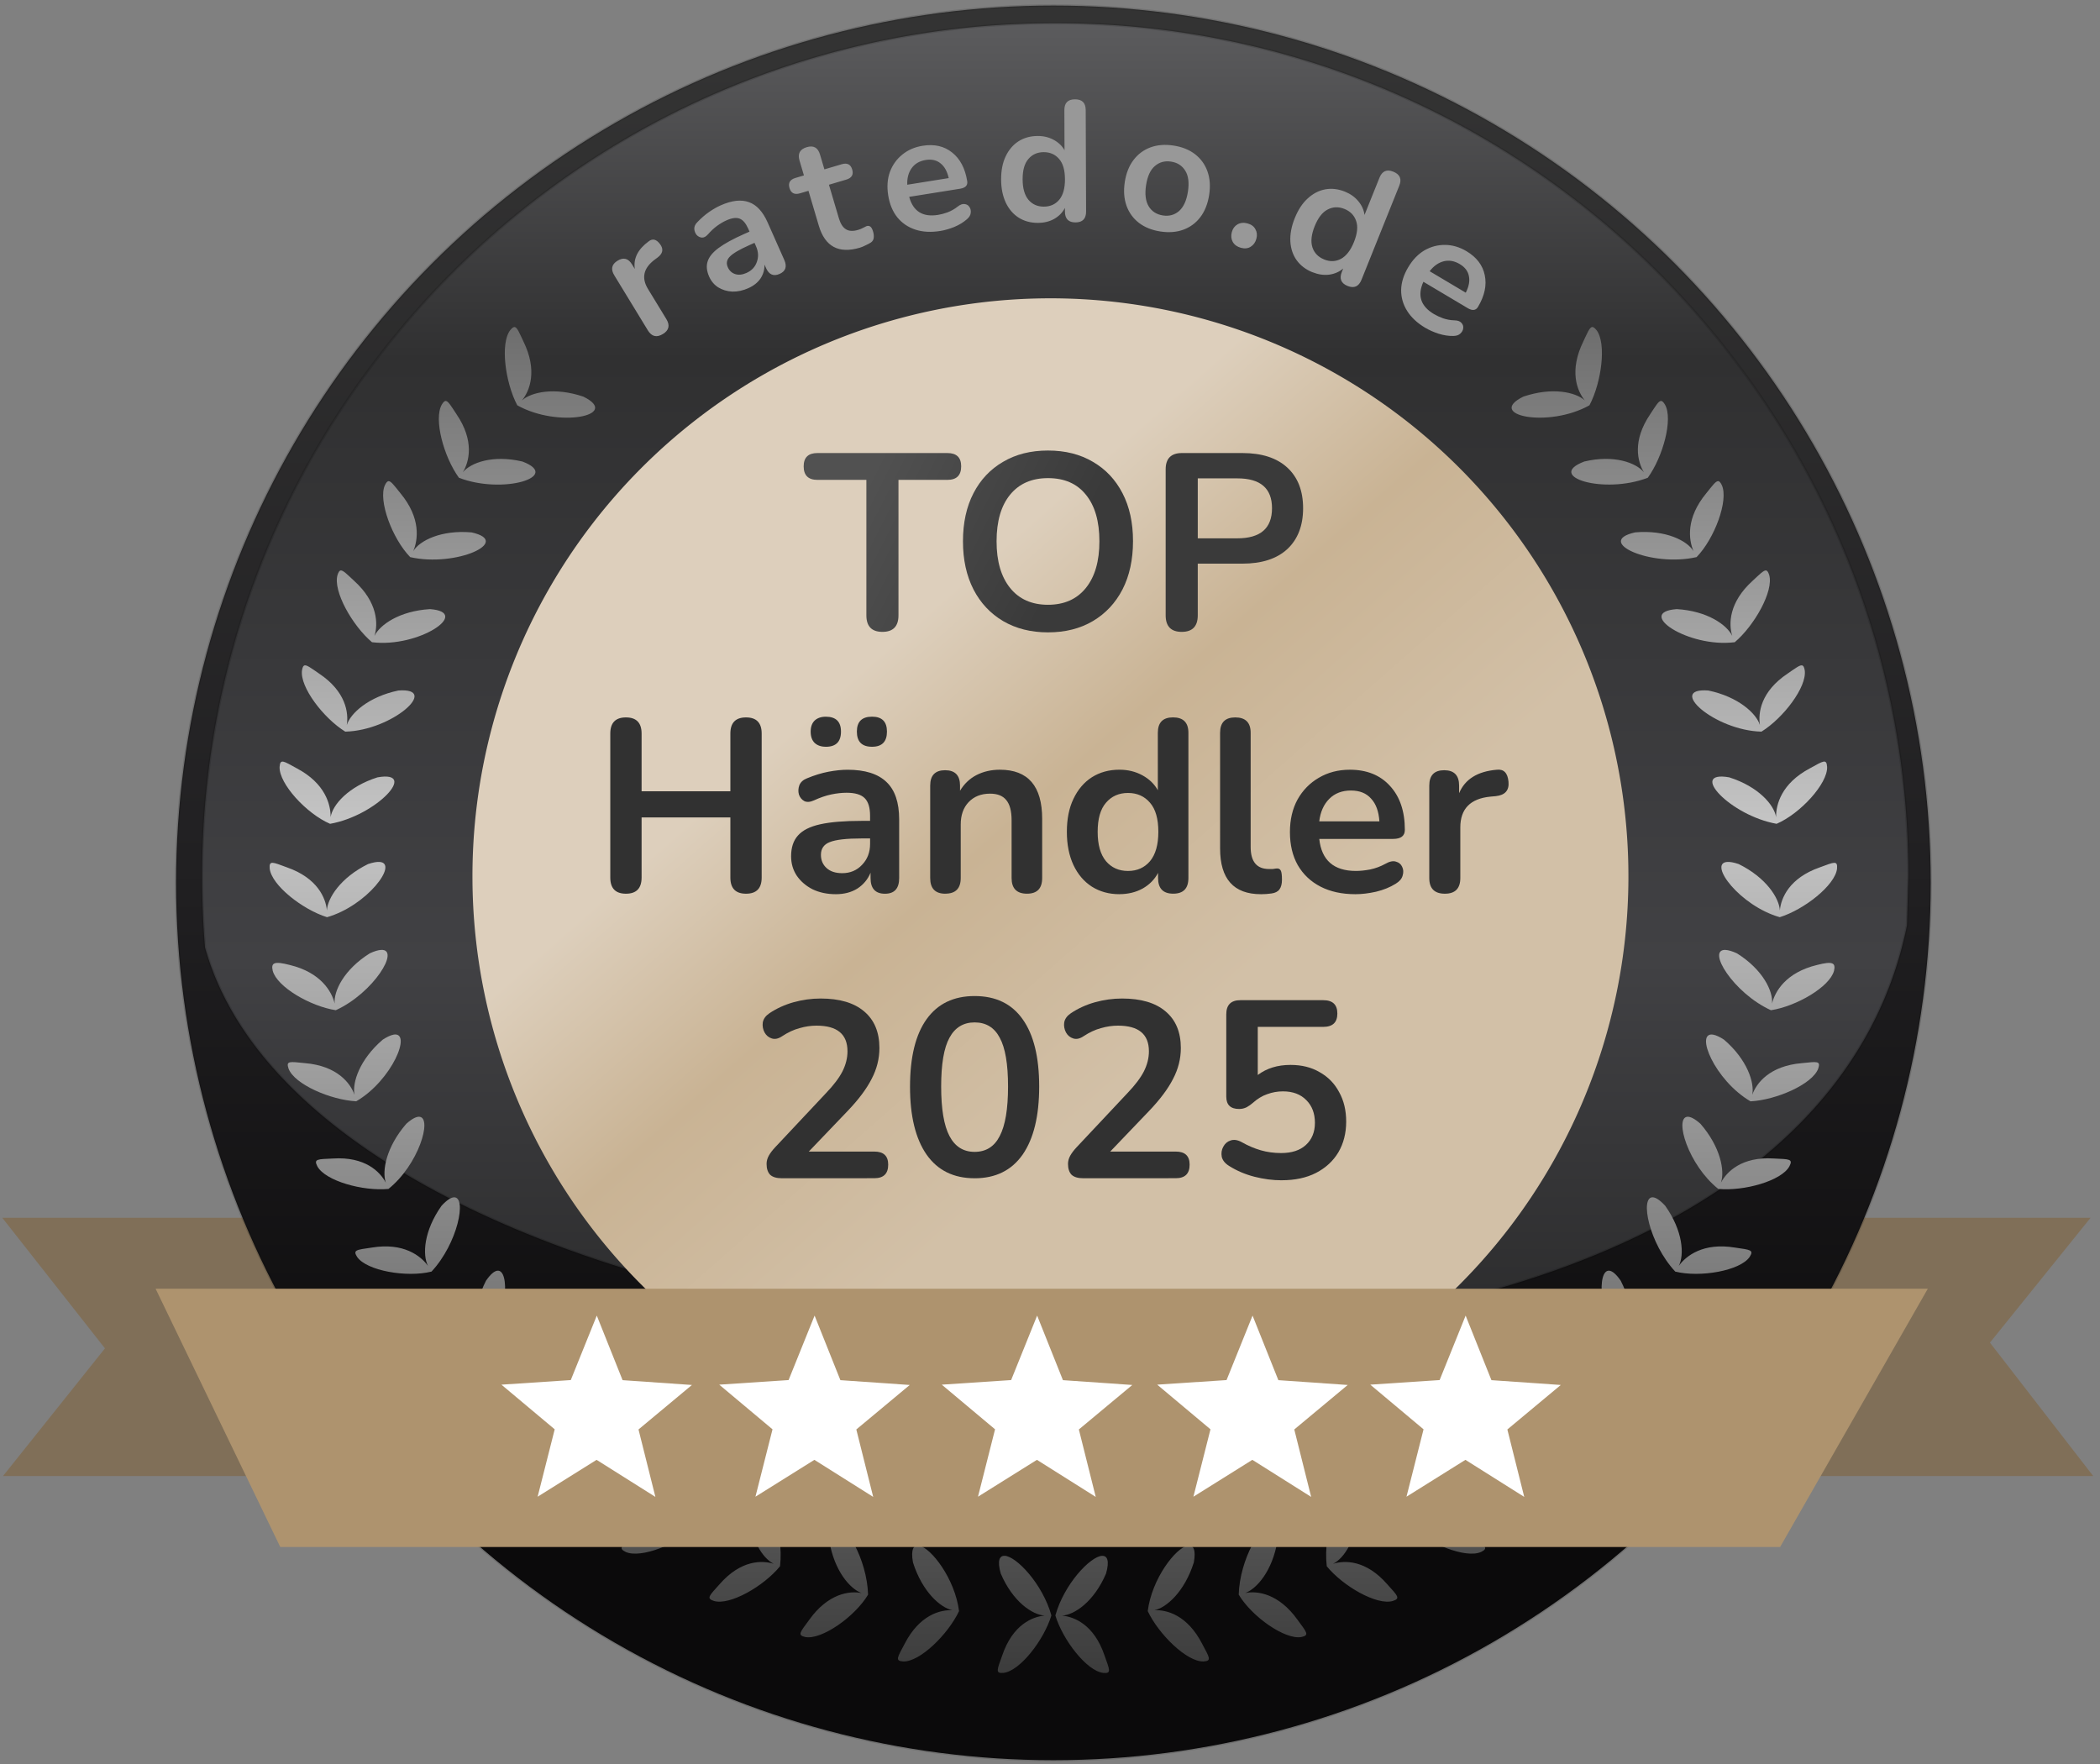 <?xml version="1.0" encoding="UTF-8" standalone="no"?>
<svg
   width="377.953"
   height="317.48"
   viewBox="0 0 100 84"
   version="1.1"
   id="svg95"
   sodipodi:docname="ratedo-auszeichnung-handel.svg"
   inkscape:version="1.1 (c68e22c387, 2021-05-23)"
   xmlns:inkscape="http://www.inkscape.org/namespaces/inkscape"
   xmlns:sodipodi="http://sodipodi.sourceforge.net/DTD/sodipodi-0.dtd"
   xmlns:xlink="http://www.w3.org/1999/xlink"
   xmlns="http://www.w3.org/2000/svg"
   xmlns:svg="http://www.w3.org/2000/svg">
  <rect x="0" y="0" width="100" height="84" fill="#808080" stroke="none"/>
  <sodipodi:namedview
     id="namedview97"
     pagecolor="#ffffff"
     bordercolor="#999999"
     borderopacity="1"
     inkscape:pageshadow="0"
     inkscape:pageopacity="0"
     inkscape:pagecheckerboard="0"
     showgrid="false"
     inkscape:zoom="1.7350264"
     inkscape:cx="46.39699"
     inkscape:cy="131.69829"
     inkscape:window-width="2560"
     inkscape:window-height="1377"
     inkscape:window-x="-8"
     inkscape:window-y="-8"
     inkscape:window-maximized="1"
     inkscape:current-layer="g91" />
  <defs
     id="defs43">
    <rect
       x="-155.683"
       y="167.91"
       width="86.808"
       height="65.208"
       id="rect1576" />
    <linearGradient
       id="A"
       x1="-323.373"
       y1="53.35"
       x2="-323.373"
       y2="120.695"
       xlink:href="#H">
      <stop
         offset="0"
         stop-color="#333"
         id="stop2" />
      <stop
         offset=".565"
         stop-color="#212022"
         id="stop4" />
      <stop
         offset="1"
         stop-color="#0b0a0b"
         id="stop6" />
    </linearGradient>
    <linearGradient
       id="B"
       x1="-322.869"
       y1="51.351"
       x2="-322.869"
       y2="113.338"
       xlink:href="#H">
      <stop
         offset="0"
         stop-color="#5c5c5e"
         id="stop9" />
      <stop
         offset=".26"
         stop-color="#303031"
         id="stop11" />
      <stop
         offset=".719"
         stop-color="#414144"
         id="stop13" />
      <stop
         offset="1"
         stop-color="#2c2c2d"
         id="stop15" />
    </linearGradient>
    <linearGradient
       id="C"
       x1="-337.647"
       y1="73.706"
       x2="-318.824"
       y2="98.588"
       xlink:href="#H">
      <stop
         offset="0"
         stop-color="#fff"
         id="stop18" />
    </linearGradient>
    <linearGradient
       id="D"
       x1="-329.679"
       y1="81.819"
       x2="-314.558"
       y2="99.007"
       xlink:href="#H">
      <stop
         offset="0"
         stop-color="#ddcfbc"
         id="stop21" />
      <stop
         offset=".444"
         stop-color="#c9b394"
         id="stop23" />
      <stop
         offset="1"
         stop-color="#d2c0a7"
         id="stop25" />
    </linearGradient>
    <linearGradient
       id="E"
       x1="-1252.051"
       y1="270.449"
       x2="-1239.895"
       y2="276.552"
       xlink:href="#H">
      <stop
         offset="0"
         stop-color="#515151"
         id="stop28" />
      <stop
         offset="1"
         stop-color="#3a3a3a"
         id="stop30" />
    </linearGradient>
    <linearGradient
       id="F"
       x1="-322.248"
       y1="130.563"
       x2="-322.248"
       y2="61.392"
       xlink:href="#H">
      <stop
         offset="0"
         stop-color="#393939"
         id="stop33" />
      <stop
         offset=".592"
         stop-color="#c5c5c5"
         id="stop35" />
      <stop
         offset="1"
         stop-color="#5d5d5d"
         id="stop37" />
    </linearGradient>
    <path
       id="G"
       d="M-339.823 121.318l-2.784-1.754-2.79 1.745.808-3.19-2.522-2.114 3.283-.217 1.231-3.052 1.221 3.056 3.283.228-2.529 2.106z" />
    <linearGradient
       id="H"
       gradientUnits="userSpaceOnUse" />
    <path
       id="I"
       d="M-333.834 106.235q-.381 0-.559-.167-.167-.178-.167-.512 0-.202.107-.393.107-.19.309-.405l2.391-2.546q.547-.571.785-1.035.238-.476.238-.952 0-1.214-1.463-1.214-.405 0-.809.119-.405.107-.821.381-.262.178-.488.107-.226-.071-.345-.286-.119-.226-.083-.476.048-.25.309-.428.512-.345 1.142-.523.642-.178 1.285-.178 1.344 0 2.058.607.726.607.726 1.737 0 .761-.369 1.463-.357.702-1.13 1.511l-1.844 1.927h3.105q.654 0 .654.619 0 .642-.654.642z" />
  </defs>
  <g
     transform="matrix(1.006 0 0 1.006 373.071 -50.765)"
     id="g93">
    <path
       d="M-370.738 108.107h98.849l-4.763 5.909 4.889 6.316h-98.942l4.827-6.044z"
       fill="#806f58"
       id="path45" />
    <g
       stroke="#000"
       id="g51">
      <circle
         r="41.528"
         cy="92.253"
         cx="-320.983"
         fill="url(#A)"
         stroke-width=".116"
         stroke-opacity=".132"
         paint-order="normal"
         id="circle47" />
      <path
         d="M-280.514 91.943l-.065 2.315c-5.753 28.628-74.408 23.167-80.562 1.051a41.05 41.05 0 0 1-.138-3.366c0-22.303 18.08-40.383 40.383-40.383s40.383 18.08 40.383 40.383z"
         fill="url(#B)"
         stroke-width=".113"
         stroke-opacity=".132"
         paint-order="normal"
         id="path49" />
    </g>
    <path
       d="M-295.08 92.196a26.027 26.027 0 1 1 0-.093"
       fill="url(#C)"
       paint-order="markers fill stroke"
       id="path53" />
    <path
       d="M-346.465 65.947c-.063-.022-.132.024-.227.14-.485.623-.239 2.48.332 3.562l.001-.001c1.95 1.095 4.924.476 3.132-.409-1.372-.468-2.487-.213-2.914.179.368-.45.751-1.405.074-2.789-.196-.419-.291-.645-.397-.681zm50.961 0c-.106.036-.2.263-.397.681-.677 1.384-.296 2.339.073 2.789-.428-.392-1.541-.647-2.913-.18-1.793.886 1.181 1.505 3.132.41.571-1.082.817-2.938.332-3.561-.096-.115-.163-.162-.226-.14zm-54.227 3.496c-.066-.013-.125.044-.203.172-.392.687.094 2.475.813 3.464l.001-.001c2.085.803 4.873-.06 3.005-.769-1.41-.333-2.454.059-2.822.509.301-.498.562-1.484-.304-2.756-.254-.386-.38-.597-.489-.618zm57.492 0c-.11.02-.236.232-.489.618-.866 1.272-.604 2.258-.303 2.756-.368-.449-1.413-.842-2.823-.509-1.868.709.921 1.571 3.006.769.718-.989 1.206-2.776.814-3.463-.078-.128-.139-.184-.204-.172zm-60.201 3.795c-.067-.004-.121.056-.187.191-.326.721.347 2.53 1.198 3.405 2.177.492 4.853-.739 2.905-1.171-1.443-.126-2.46.39-2.761.888.227-.537.373-1.563-.609-2.745-.289-.36-.434-.557-.545-.567zm62.91 0c-.111.01-.257.207-.545.567-.982 1.183-.837 2.209-.609 2.745-.301-.498-1.318-1.014-2.761-.888-1.949.432.727 1.664 2.905 1.171l.001.001c.851-.875 1.523-2.684 1.197-3.406-.066-.135-.12-.197-.187-.191zm-65.182 4.226c-.067.003-.112.073-.158.217-.22.761.703 2.394 1.633 3.181v-.001c2.214.278 4.736-1.422 2.745-1.566-1.446.085-2.378.745-2.629 1.27.175-.556.169-1.59-.971-2.618-.337-.314-.509-.489-.62-.483zm67.454 0c-.112-.004-.283.169-.62.483-1.14 1.028-1.146 2.062-.971 2.618-.252-.525-1.183-1.186-2.628-1.27-1.99.144.53 1.844 2.744 1.566l.001.001c.93-.787 1.852-2.42 1.632-3.181-.046-.143-.091-.213-.158-.217zm-69.168 4.494c-.066.013-.1.089-.125.237-.108.786 1.014 2.259 2.049 2.9v-.001c2.23-.053 4.504-2.097 2.514-1.947-1.418.297-2.27 1.08-2.443 1.637.093-.576-.037-1.591-1.313-2.44-.379-.261-.574-.409-.683-.386zm70.883 0c-.109-.023-.304.125-.683.386-1.276.849-1.405 1.864-1.313 2.44-.173-.557-1.025-1.34-2.443-1.637-1.99-.15.284 1.893 2.514 1.947v.001c1.035-.641 2.158-2.115 2.05-2.9-.025-.148-.06-.224-.126-.237zm-71.89 4.558c-.121-.022-.164.049-.178.249-.031.792 1.273 2.215 2.391 2.693v-.001c2.198-.389 4.209-2.547 2.243-2.199-1.382.437-2.129 1.305-2.218 1.881.004-.584-.245-1.589-1.598-2.306-.322-.177-.52-.294-.641-.317zm72.897 0c-.121.023-.319.139-.641.317-1.353.717-1.604 1.723-1.598 2.306-.089-.576-.836-1.444-2.218-1.881-1.965-.348.046 1.81 2.243 2.199h0c1.118-.478 2.421-1.9 2.391-2.693-.013-.2-.057-.272-.178-.249zm-68.341 4.746c-.131-.01-.312.022-.548.101-1.302.641-1.916 1.613-1.947 2.195-.051-.581-.444-1.533-1.888-2.038-.689-.254-.852-.343-.819.058.087.788 1.554 1.938 2.714 2.3v-.001c1.879-.534 3.404-2.55 2.489-2.615zm63.786 0c-.915.066.61 2.081 2.489 2.615v.001c1.159-.362 2.626-1.512 2.713-2.3.032-.4-.131-.311-.82-.058-1.444.505-1.835 1.457-1.887 2.038-.031-.583-.647-1.554-1.948-2.195-.236-.08-.417-.111-.547-.101zm-63.714 4.165c-.132.004-.309.057-.536.161-1.231.771-1.717 1.797-1.662 2.378-.137-.567-.653-1.475-2.139-1.83-.711-.182-.886-.112-.794.278.204.766 1.787 1.684 2.987 1.866v-.001c1.779-.812 3.068-2.9 2.144-2.853zm63.642 0c-.924-.048.364 2.04 2.143 2.853v.001c1.2-.183 2.784-1.1 2.988-1.866.091-.391-.084-.46-.795-.278-1.487.355-2.002 1.262-2.139 1.83.056-.581-.429-1.607-1.661-2.378-.227-.104-.405-.154-.536-.161zm-63.059 4.012c-.129.024-.298.099-.507.235-1.104.947-1.448 2.039-1.336 2.611-.192-.551-.819-1.371-2.342-1.499-.73-.073-.909-.119-.78.26.277.742 1.993 1.484 3.205 1.546v-.001c1.691-.985 2.665-3.319 1.76-3.154zm62.477 0c-.906-.165.067 2.168 1.759 3.154v.001c1.212-.062 2.928-.805 3.205-1.547.129-.38-.051-.334-.78-.26-1.522.129-2.149.948-2.341 1.499.112-.572-.233-1.665-1.337-2.611-.209-.137-.377-.212-.506-.235zm-61.238 3.886c-.14-.017-.348.08-.629.33-.955 1.1-1.163 2.241-.97 2.791-.269-.517-.982-1.245-2.507-1.146-.732.035-.917.016-.734.372.382.693 2.16 1.183 3.368 1.067l-.001-.001c1.421-1.137 2.079-3.341 1.472-3.413zm59.999 0c-.607.073.049 2.276 1.471 3.413v.001c1.208.116 2.986-.374 3.368-1.067.183-.356-.001-.337-.734-.372-1.524-.099-2.237.63-2.507 1.146.193-.55-.013-1.691-.97-2.791-.281-.25-.489-.346-.629-.33zm-1.633 3.811c-.611-.013-.174 2.181 1.068 3.515l-.001.001c1.178.294 3.076-.04 3.523-.692.216-.337.031-.337-.695-.444-1.507-.249-2.318.395-2.659.866.271-.515.202-1.657-.643-2.846-.256-.276-.452-.397-.593-.4zm-56.734.001c-.141.003-.338.123-.593.399-.845 1.189-.912 2.33-.642 2.846-.341-.471-1.152-1.115-2.66-.866-.726.107-.91.108-.694.444.447.652 2.344.986 3.522.692v-.001c1.242-1.335 1.678-3.528 1.067-3.514zm2.042 3.474c-.141.02-.32.165-.533.476-.664 1.301-.573 2.444-.254 2.93-.385-.435-1.272-.954-2.728-.486-.702.213-.886.24-.623.541.536.579 2.4.606 3.544.197 1.107-1.451 1.204-3.74.593-3.658zm52.65 0c-.612-.082-.514 2.207.593 3.658 1.144.409 3.007.382 3.543-.197.263-.301.079-.328-.623-.541-1.455-.468-2.343.05-2.728.486.319-.486.412-1.629-.253-2.93-.213-.311-.392-.457-.534-.476zm-50.198 3.181c-.136.038-.291.208-.457.547-.468 1.385-.232 2.524.154 2.957-.444-.374-1.376-.775-2.748-.096-.664.315-.841.369-.537.628.614.493 2.442.263 3.514-.311.884-1.599.663-3.892.075-3.725zm47.748 0c-.588-.167-.811 2.125.074 3.725 1.072.575 2.899.804 3.514.311.304-.259.126-.313-.537-.628-1.372-.679-2.304-.277-2.748.096.386-.433.623-1.572.154-2.957-.166-.339-.32-.509-.456-.547zm-44.681 2.882c-.163-.035-.347.141-.523.613-.331 1.425.031 2.515.477 2.885-.494-.303-1.479-.593-2.778.219-.63.38-.802.451-.475.678.659.43 2.535.016 3.511-.713l-.001-.001c.591-1.582.279-3.579-.211-3.682zm41.614 0c-.49.103-.804 2.1-.212 3.682l-.001.001c.976.729 2.851 1.143 3.511.713.327-.227.156-.299-.474-.678-1.299-.812-2.285-.523-2.779-.22.445-.371.807-1.46.477-2.885-.176-.472-.358-.647-.522-.613zm-38.425 2.417c-.173-.016-.333.181-.438.674-.119 1.459.396 2.486.875 2.811-.521-.253-1.532-.394-2.698.604-.567.47-.726.566-.369.742.715.326 2.441-.367 3.342-1.189.435-1.633-.193-3.595-.711-3.642zm35.236 0c-.518.047-1.147 2.009-.712 3.642.901.822 2.627 1.515 3.342 1.189.357-.176.198-.272-.369-.742-1.166-.998-2.178-.856-2.698-.604.479-.325.994-1.352.875-2.811-.105-.493-.265-.69-.437-.674zm-31.668 2.025c-.169.01-.305.229-.362.73.023 1.464.656 2.389 1.177 2.639-.552-.173-1.562-.188-2.57.971-.493.549-.637.667-.258.789.755.217 2.352-.698 3.124-1.645h-.001c.194-1.68-.603-3.516-1.109-3.484zm28.099 0c-.506-.032-1.303 1.804-1.109 3.484h-.001c.772.946 2.369 1.862 3.124 1.645.379-.121.236-.24-.257-.789-1.009-1.159-2.02-1.144-2.571-.971.521-.25 1.154-1.176 1.177-2.639-.056-.501-.193-.719-.362-.73zm-24.409 1.498c-.164.031-.266.263-.25.767.234 1.444.988 2.291 1.531 2.489-.566-.118-1.589.018-2.481 1.27-.438.594-.568.727-.18.811.772.142 2.342-.958 2.969-2.008h-.001c-.051-1.691-1.097-3.42-1.589-3.328zm20.72 0c-.492-.091-1.537 1.638-1.588 3.328h-.001c.627 1.05 2.197 2.15 2.969 2.008.389-.083.257-.216-.181-.811-.892-1.253-1.915-1.388-2.481-1.27.543-.198 1.296-1.045 1.531-2.489.017-.504-.086-.736-.25-.767zm-16.716 1.009c-.259-.05-.402.175-.291.796.44 1.394 1.303 2.148 1.869 2.264-.577-.033-1.565.225-2.267 1.596-.347.653-.457.803-.061.828.784.026 2.118-1.278 2.641-2.385h-.001c-.196-1.538-1.322-2.988-1.89-3.099zm12.713 0c-.569.111-1.695 1.561-1.891 3.099h-.001c.523 1.107 1.858 2.411 2.642 2.385.396-.026.286-.176-.062-.828-.702-1.372-1.69-1.629-2.267-1.596.566-.116 1.43-.869 1.87-2.264.111-.62-.032-.846-.291-.796zm-8.658.484c-.252-.016-.362.23-.192.836.573 1.344 1.506 1.962 2.082 1.992-.575.053-1.515.425-2.01 1.885-.249.697-.337.862.059.828.78-.089 1.912-1.549 2.268-2.722h-.001c-.418-1.492-1.652-2.787-2.206-2.821zm4.602 0c-.554.033-1.789 1.329-2.207 2.821h-.001c.356 1.173 1.488 2.631 2.268 2.722.396.034.308-.131.059-.828-.495-1.461-1.435-1.832-2.01-1.885.576-.03 1.51-.648 2.083-1.992.171-.606.06-.852-.192-.836z"
       fill="url(#F)"
       id="path55" />
    <path
       d="M-293.765 92.109a27.359 27.359 0 0 1-54.717.003 27.359 27.359 0 1 1 54.717-.009"
       fill="url(#D)"
       paint-order="normal"
       id="path57" />
    <path
       d="M-339.468 66.273q-.442.269-.711-.172l-1.59-2.608q-.265-.435.156-.691.421-.257.686.178l.13.214q-.113-.745.659-1.31.276-.215.537.136.258.345-.111.626l-.143.106q-.798.6-.319 1.387l.871 1.428q.269.442-.165.707zm4.05-2.172q-.391.174-.767.164-.372-.021-.664-.2-.285-.183-.429-.508-.177-.399-.072-.72.102-.328.521-.638.419-.31 1.202-.658l.259-.115-.069-.155q-.164-.369-.399-.46-.235-.09-.619.08-.214.095-.442.258-.221.16-.438.407-.141.16-.286.153-.148-.014-.251-.127-.099-.124-.11-.287-.003-.167.137-.309.277-.291.561-.488.291-.2.55-.315.79-.351 1.338-.152.545.191.886.96l.787 1.773q.21.473-.218.663-.436.194-.646-.279l-.072-.163q.009.359-.186.657-.198.291-.575.459zm-.09-.721q.362-.161.487-.517.132-.359-.038-.743l-.072-.163-.251.112q-.694.308-.918.541-.22.222-.095.502.108.244.347.323.239.08.542-.055zm5.364-1.193q-1.503.445-1.944-1.042l-.489-1.651-.403.119q-.387.115-.495-.249-.108-.364.28-.479l.403-.119-.209-.705q-.145-.488.344-.633.48-.142.625.346l.209.705.821-.243q.387-.115.495.249.108.364-.28.479l-.821.243.473 1.596q.11.372.328.51.218.138.582.03.132-.039.226-.092.094-.053.169-.084.091-.035.173.016.08.044.14.245.046.155.028.295-.012.13-.13.216-.092.061-.247.132-.154.079-.278.116zm3.805-.792q-.662.106-1.181-.065-.518-.171-.855-.584-.328-.414-.428-1.037-.097-.607.078-1.101.183-.496.581-.821.405-.335.971-.425.83-.133 1.393.317.571.449.717 1.359.047.295-.336.357l-2.41.385q.279 1.028 1.364.854.208-.033.455-.122.254-.098.465-.263.188-.153.34-.128.15.017.226.136.084.117.062.285-.016.158-.181.299-.251.22-.604.367-.346.137-.658.187zm-.685-3.361q-.439.07-.667.385-.228.315-.21.787l1.963-.314q-.11-.482-.39-.699-.274-.226-.697-.159zm5.311 2.978q-.517.002-.914-.247-.389-.249-.609-.709-.22-.468-.222-1.098-.002-.638.214-1.092.217-.461.604-.713.395-.252.912-.254.42-.002.76.183.34.185.511.491l-.007-1.899q-.002-.509.499-.511.509-.002.511.507l.018 4.801q.002.517-.499.519-.501.002-.503-.515v-.17q-.169.324-.507.519-.339.187-.767.189zm.28-.769q.453-.002.726-.326.274-.332.271-.971-.002-.647-.278-.961-.276-.322-.729-.321-.453.002-.726.326-.274.316-.271.963.002.638.278.969.276.322.729.321zm5.514 1.176q-.607-.093-1.017-.409-.409-.316-.587-.81-.177-.501-.081-1.124.096-.623.413-1.041.317-.417.803-.597.485-.179 1.092-.086.607.093 1.017.409.409.316.587.81.178.493.082 1.116-.096.623-.414 1.049-.317.417-.803.597-.485.179-1.092.086zm.116-.759q.447.069.768-.209.322-.286.419-.917.098-.639-.126-.992-.223-.361-.67-.43-.447-.069-.768.209-.319.27-.417.909-.097.631.125 1 .223.361.67.43zm3.693 1.531q-.265-.072-.385-.28-.112-.206-.042-.464.068-.25.266-.363.208-.119.473-.048.273.074.377.278.114.198.046.448-.07.257-.27.379-.193.124-.466.05zm3.394 1.16q-.48-.193-.754-.573-.267-.377-.297-.886-.028-.516.207-1.101.238-.593.609-.931.374-.346.828-.434.461-.085.941.108.39.157.636.456.246.299.289.647l.708-1.763q.19-.473.655-.286.473.19.283.662l-1.789 4.455q-.193.48-.658.293-.465-.187-.272-.667l.063-.158q-.278.237-.665.29-.384.046-.782-.114zm.549-.607q.42.169.795-.029.378-.205.616-.798.241-.6.103-.995-.135-.402-.555-.571-.42-.169-.795.029-.372.19-.613.79-.238.593-.106 1.002.135.402.555.571zm4.791 3.238q-.577-.343-.865-.806-.289-.463-.282-.996.013-.528.336-1.07.314-.528.765-.796.458-.264.972-.259.525.002 1.019.296.722.43.866 1.136.151.71-.32 1.502-.153.257-.486.059l-2.098-1.248q-.444.968.501 1.53.181.107.428.198.258.088.526.096.243.003.343.119.104.109.087.249-.011.144-.135.258-.113.111-.331.114-.334.008-.699-.105-.354-.116-.625-.278zm1.627-3.02q-.382-.227-.759-.132-.377.096-.665.47l1.709 1.016q.224-.44.148-.786-.065-.349-.433-.568z"
       fill="#989898"
       id="path59" />
    <path
       d="M-363.481 111.464h83.888l-6.991 12.225h-70.996z"
       fill="#ae936e"
       id="path61" />
    <g
       fill="#fff"
       id="g73">
      <use
         xlink:href="#G"
         paint-order="normal"
         id="use63" />
      <use
         xlink:href="#G"
         x="10.31"
         paint-order="normal"
         id="use65" />
      <use
         xlink:href="#G"
         x="20.844"
         paint-order="normal"
         id="use67" />
      <use
         xlink:href="#G"
         x="31.041"
         paint-order="normal"
         id="use69" />
      <use
         xlink:href="#G"
         x="41.127"
         paint-order="normal"
         id="use71" />
    </g>
    <g
       transform="matrix(.742 0 0 .742 599.501 -127.976)"
       fill="url(#E)"
       id="g81">
      <path
         d="M-1251.452 280.792q-1.024 0-1.024-1.056v-8.64h-3.12q-.88 0-.88-.864 0-.848.88-.848h8.288q.88 0 .88.848 0 .864-.88.864h-3.12v8.64q0 1.056-1.024 1.056z"
         id="path75" />
      <path
         d="M-1240.89 280.824q-1.632 0-2.864-.72-1.216-.72-1.888-2.016-.672-1.312-.672-3.072 0-1.776.672-3.072.672-1.296 1.888-2 1.216-.72 2.864-.72 1.648 0 2.864.72 1.216.704 1.888 2 .672 1.296.672 3.056 0 1.776-.672 3.088-.672 1.296-1.888 2.016-1.216.72-2.864.72zm0-1.76q1.552 0 2.416-1.072.864-1.072.864-2.976 0-1.92-.864-2.976-.848-1.056-2.416-1.056-1.552 0-2.416 1.056-.864 1.056-.864 2.976 0 1.904.864 2.976.864 1.072 2.416 1.072z"
         id="path77" />
      <path
         d="M-1232.359 280.792q-1.024 0-1.024-1.056v-9.312q0-1.04 1.04-1.04h3.856q1.856 0 2.864.928 1.008.928 1.008 2.592 0 1.664-1.008 2.608-1.008.928-2.864.928h-2.848v3.296q0 1.056-1.024 1.056zm1.024-5.968h2.528q2.208 0 2.208-1.92 0-1.904-2.208-1.904h-2.528z"
         id="path79" />
    </g>
    <g
       fill="#313131"
       id="g91">
      <path
         d="M-324.713 106.235q-1.487 0-2.272-1.118-.785-1.13-.785-3.212 0-2.106.785-3.2.785-1.095 2.272-1.095 1.499 0 2.272 1.095.785 1.095.785 3.189 0 2.094-.785 3.224-.785 1.118-2.272 1.118zm0-1.249q.809 0 1.19-.75.393-.75.393-2.344 0-1.594-.393-2.308-.381-.726-1.19-.726-.797 0-1.19.726-.393.714-.393 2.308 0 1.594.393 2.344.393.75 1.19.75z"
         id="path83" />
      <use
         xlink:href="#I"
         id="use85" />
      <use
         xlink:href="#I"
         x="14.268"
         id="use87" />
      <path
         d="m -310.177,106.331 q -0.632,0 -1.287,-0.167 -0.656,-0.167 -1.204,-0.513 -0.286,-0.179 -0.346,-0.429 -0.048,-0.262 0.071,-0.477 0.119,-0.226 0.346,-0.298 0.238,-0.083 0.536,0.083 0.441,0.25 0.894,0.381 0.453,0.131 0.966,0.131 0.751,0 1.168,-0.381 0.429,-0.393 0.429,-1.049 0,-0.668 -0.405,-1.073 -0.405,-0.417 -1.109,-0.417 -0.381,0 -0.739,0.131 -0.358,0.119 -0.703,0.429 -0.107,0.095 -0.274,0.191 -0.167,0.083 -0.358,0.083 -0.608,0 -0.608,-0.584 v -3.898 q 0,-0.668 0.668,-0.668 h 3.922 q 0.668,0 0.668,0.632 0,0.632 -0.668,0.632 h -3.099 v 2.277 q 0.632,-0.477 1.55,-0.477 0.799,0 1.383,0.346 0.596,0.334 0.918,0.942 0.334,0.596 0.334,1.395 0,0.822 -0.37,1.454 -0.37,0.62 -1.061,0.977 -0.679,0.346 -1.621,0.346 z"
         style="font-style:normal;font-variant:normal;font-weight:bold;font-stretch:normal;font-size:16px;line-height:1.25;font-family:Nunito;-inkscape-font-specification:'Nunito Bold';font-variant-ligatures:normal;font-variant-caps:normal;font-variant-numeric:normal;text-align:start;letter-spacing:0px;word-spacing:0px;writing-mode:lr-tb;text-anchor:start;white-space:pre;shape-inside:url(#rect1980-6);fill:#313131;fill-opacity:1;stroke:none;stroke-width:0.745"
         id="path5700" />
      <path
         d="m -341.217,92.766 c -0.494,0 -0.741,-0.255 -0.741,-0.764 v -6.817 c 0,-0.509 0.247,-0.764 0.741,-0.764 0.494,0 0.741,0.255 0.741,0.764 v 2.732 h 4.202 v -2.732 c 0,-0.509 0.247,-0.764 0.741,-0.764 0.494,0 0.741,0.255 0.741,0.764 v 6.817 c 0,0.509 -0.247,0.764 -0.741,0.764 -0.494,0 -0.741,-0.255 -0.741,-0.764 v -2.847 h -4.202 v 2.847 c 0,0.509 -0.247,0.764 -0.741,0.764 z m 9.936,0.023 c -0.409,0 -0.775,-0.077 -1.1,-0.231 -0.317,-0.162 -0.567,-0.378 -0.752,-0.648 -0.177,-0.27 -0.266,-0.575 -0.266,-0.914 0,-0.417 0.108,-0.745 0.324,-0.984 0.216,-0.247 0.567,-0.424 1.053,-0.532 0.486,-0.108 1.138,-0.162 1.956,-0.162 h 0.405 v -0.243 c 0,-0.386 -0.085,-0.664 -0.255,-0.833 -0.17,-0.17 -0.456,-0.255 -0.857,-0.255 -0.224,0 -0.467,0.027 -0.729,0.081 -0.255,0.054 -0.525,0.147 -0.81,0.278 -0.185,0.085 -0.34,0.096 -0.463,0.035 -0.123,-0.069 -0.208,-0.174 -0.255,-0.313 -0.039,-0.147 -0.031,-0.293 0.023,-0.44 0.062,-0.147 0.182,-0.255 0.359,-0.324 0.355,-0.147 0.694,-0.251 1.019,-0.313 0.332,-0.062 0.633,-0.093 0.903,-0.093 0.825,0 1.439,0.193 1.84,0.579 0.401,0.378 0.602,0.968 0.602,1.771 v 2.778 c 0,0.494 -0.224,0.741 -0.671,0.741 -0.455,0 -0.683,-0.247 -0.683,-0.741 v -0.255 c -0.131,0.317 -0.34,0.567 -0.625,0.752 -0.285,0.177 -0.625,0.266 -1.019,0.266 z m 0.301,-0.995 c 0.378,0 0.691,-0.131 0.938,-0.394 0.255,-0.263 0.382,-0.594 0.382,-0.995 V 90.15 h -0.394 c -0.725,0 -1.231,0.058 -1.516,0.174 -0.278,0.108 -0.417,0.309 -0.417,0.602 0,0.255 0.089,0.463 0.266,0.625 0.177,0.162 0.424,0.243 0.741,0.243 z m 1.412,-5.984 c -0.479,0 -0.718,-0.239 -0.718,-0.718 0,-0.471 0.239,-0.706 0.718,-0.706 0.471,0 0.706,0.235 0.706,0.706 0,0.479 -0.235,0.718 -0.706,0.718 z m -2.188,0 c -0.224,0 -0.401,-0.062 -0.532,-0.185 -0.123,-0.123 -0.185,-0.301 -0.185,-0.532 0,-0.224 0.062,-0.398 0.185,-0.521 0.131,-0.123 0.309,-0.185 0.532,-0.185 0.479,0 0.718,0.235 0.718,0.706 0,0.479 -0.239,0.718 -0.718,0.718 z m 5.659,6.956 c -0.479,0 -0.718,-0.247 -0.718,-0.741 V 87.65 c 0,-0.486 0.235,-0.729 0.706,-0.729 0.471,0 0.706,0.243 0.706,0.729 v 0.243 c 0.193,-0.324 0.451,-0.571 0.775,-0.741 0.332,-0.17 0.702,-0.255 1.111,-0.255 1.335,0 2.002,0.775 2.002,2.326 v 2.801 c 0,0.494 -0.239,0.741 -0.718,0.741 -0.486,0 -0.729,-0.247 -0.729,-0.741 v -2.732 c 0,-0.44 -0.085,-0.76 -0.255,-0.961 -0.162,-0.201 -0.417,-0.301 -0.764,-0.301 -0.425,0 -0.764,0.135 -1.019,0.405 -0.247,0.263 -0.37,0.614 -0.37,1.053 v 2.535 c 0,0.494 -0.243,0.741 -0.729,0.741 z m 8.24,0.023 c -0.494,0 -0.93,-0.12 -1.308,-0.359 -0.371,-0.239 -0.66,-0.579 -0.868,-1.019 -0.209,-0.447 -0.313,-0.972 -0.313,-1.574 0,-0.609 0.104,-1.13 0.313,-1.563 0.209,-0.44 0.498,-0.78 0.868,-1.019 0.378,-0.239 0.814,-0.359 1.308,-0.359 0.401,0 0.764,0.089 1.088,0.266 0.324,0.177 0.567,0.413 0.729,0.706 v -2.72 c 0,-0.486 0.239,-0.729 0.718,-0.729 0.486,0 0.729,0.243 0.729,0.729 v 6.875 c 0,0.494 -0.239,0.741 -0.718,0.741 -0.479,0 -0.718,-0.247 -0.718,-0.741 V 91.78 c -0.162,0.309 -0.405,0.556 -0.729,0.741 -0.324,0.177 -0.691,0.266 -1.1,0.266 z m 0.405,-1.1 c 0.432,0 0.779,-0.154 1.042,-0.463 0.263,-0.317 0.394,-0.78 0.394,-1.389 0,-0.617 -0.131,-1.076 -0.394,-1.377 -0.263,-0.309 -0.61,-0.463 -1.042,-0.463 -0.432,0 -0.779,0.154 -1.042,0.463 -0.263,0.301 -0.394,0.76 -0.394,1.377 0,0.609 0.131,1.072 0.394,1.389 0.263,0.309 0.61,0.463 1.042,0.463 z m 6.292,1.1 c -1.289,0 -1.933,-0.721 -1.933,-2.164 V 85.15 c 0,-0.486 0.239,-0.729 0.718,-0.729 0.486,0 0.729,0.243 0.729,0.729 v 5.405 c 0,0.695 0.289,1.042 0.868,1.042 h 0.174 c 0.054,-0.008 0.108,-0.016 0.162,-0.023 0.108,-0.015 0.181,0.016 0.22,0.093 0.039,0.069 0.058,0.216 0.058,0.44 0,0.193 -0.039,0.343 -0.116,0.451 -0.077,0.108 -0.205,0.174 -0.382,0.197 -0.162,0.023 -0.328,0.035 -0.498,0.035 z m 4.474,0 c -0.641,0 -1.192,-0.12 -1.655,-0.359 -0.463,-0.239 -0.821,-0.579 -1.076,-1.019 -0.247,-0.44 -0.37,-0.961 -0.37,-1.563 0,-0.587 0.12,-1.1 0.359,-1.539 0.247,-0.44 0.582,-0.783 1.007,-1.03 0.432,-0.255 0.922,-0.382 1.47,-0.382 0.803,0 1.435,0.255 1.898,0.764 0.471,0.509 0.706,1.204 0.706,2.083 0,0.285 -0.185,0.428 -0.556,0.428 h -3.495 c 0.108,1.011 0.687,1.516 1.736,1.516 0.201,0 0.424,-0.023 0.671,-0.069 0.255,-0.054 0.494,-0.143 0.718,-0.266 0.201,-0.116 0.37,-0.151 0.509,-0.104 0.139,0.039 0.235,0.12 0.289,0.243 0.062,0.123 0.07,0.262 0.023,0.417 -0.039,0.147 -0.147,0.274 -0.324,0.382 -0.27,0.17 -0.583,0.297 -0.938,0.382 -0.347,0.077 -0.671,0.116 -0.972,0.116 z m -0.208,-4.908 c -0.425,0 -0.768,0.131 -1.03,0.394 -0.263,0.263 -0.421,0.618 -0.475,1.065 h 2.847 c -0.031,-0.471 -0.162,-0.829 -0.394,-1.076 -0.224,-0.255 -0.54,-0.382 -0.949,-0.382 z m 4.444,4.885 c -0.494,0 -0.741,-0.247 -0.741,-0.741 V 87.65 c 0,-0.486 0.235,-0.729 0.706,-0.729 0.471,0 0.706,0.243 0.706,0.729 v 0.359 c 0.278,-0.663 0.872,-1.034 1.782,-1.111 0.332,-0.039 0.517,0.15 0.556,0.567 0.039,0.409 -0.162,0.636 -0.602,0.683 l -0.255,0.023 c -0.949,0.093 -1.424,0.579 -1.424,1.458 v 2.396 c 0,0.494 -0.243,0.741 -0.729,0.741 z"
         id="path89"
         sodipodi:nodetypes="sssssccssssssccsscccscsscscscccccccscssssccccscscscssssssssccscsscccssssccsssssscscsscccccsccsscssssssccccscscscscscsssssscccsscccsscsccscsscscccccccsccccccccsssscccccsscc" />
    </g>
  </g>
</svg>
